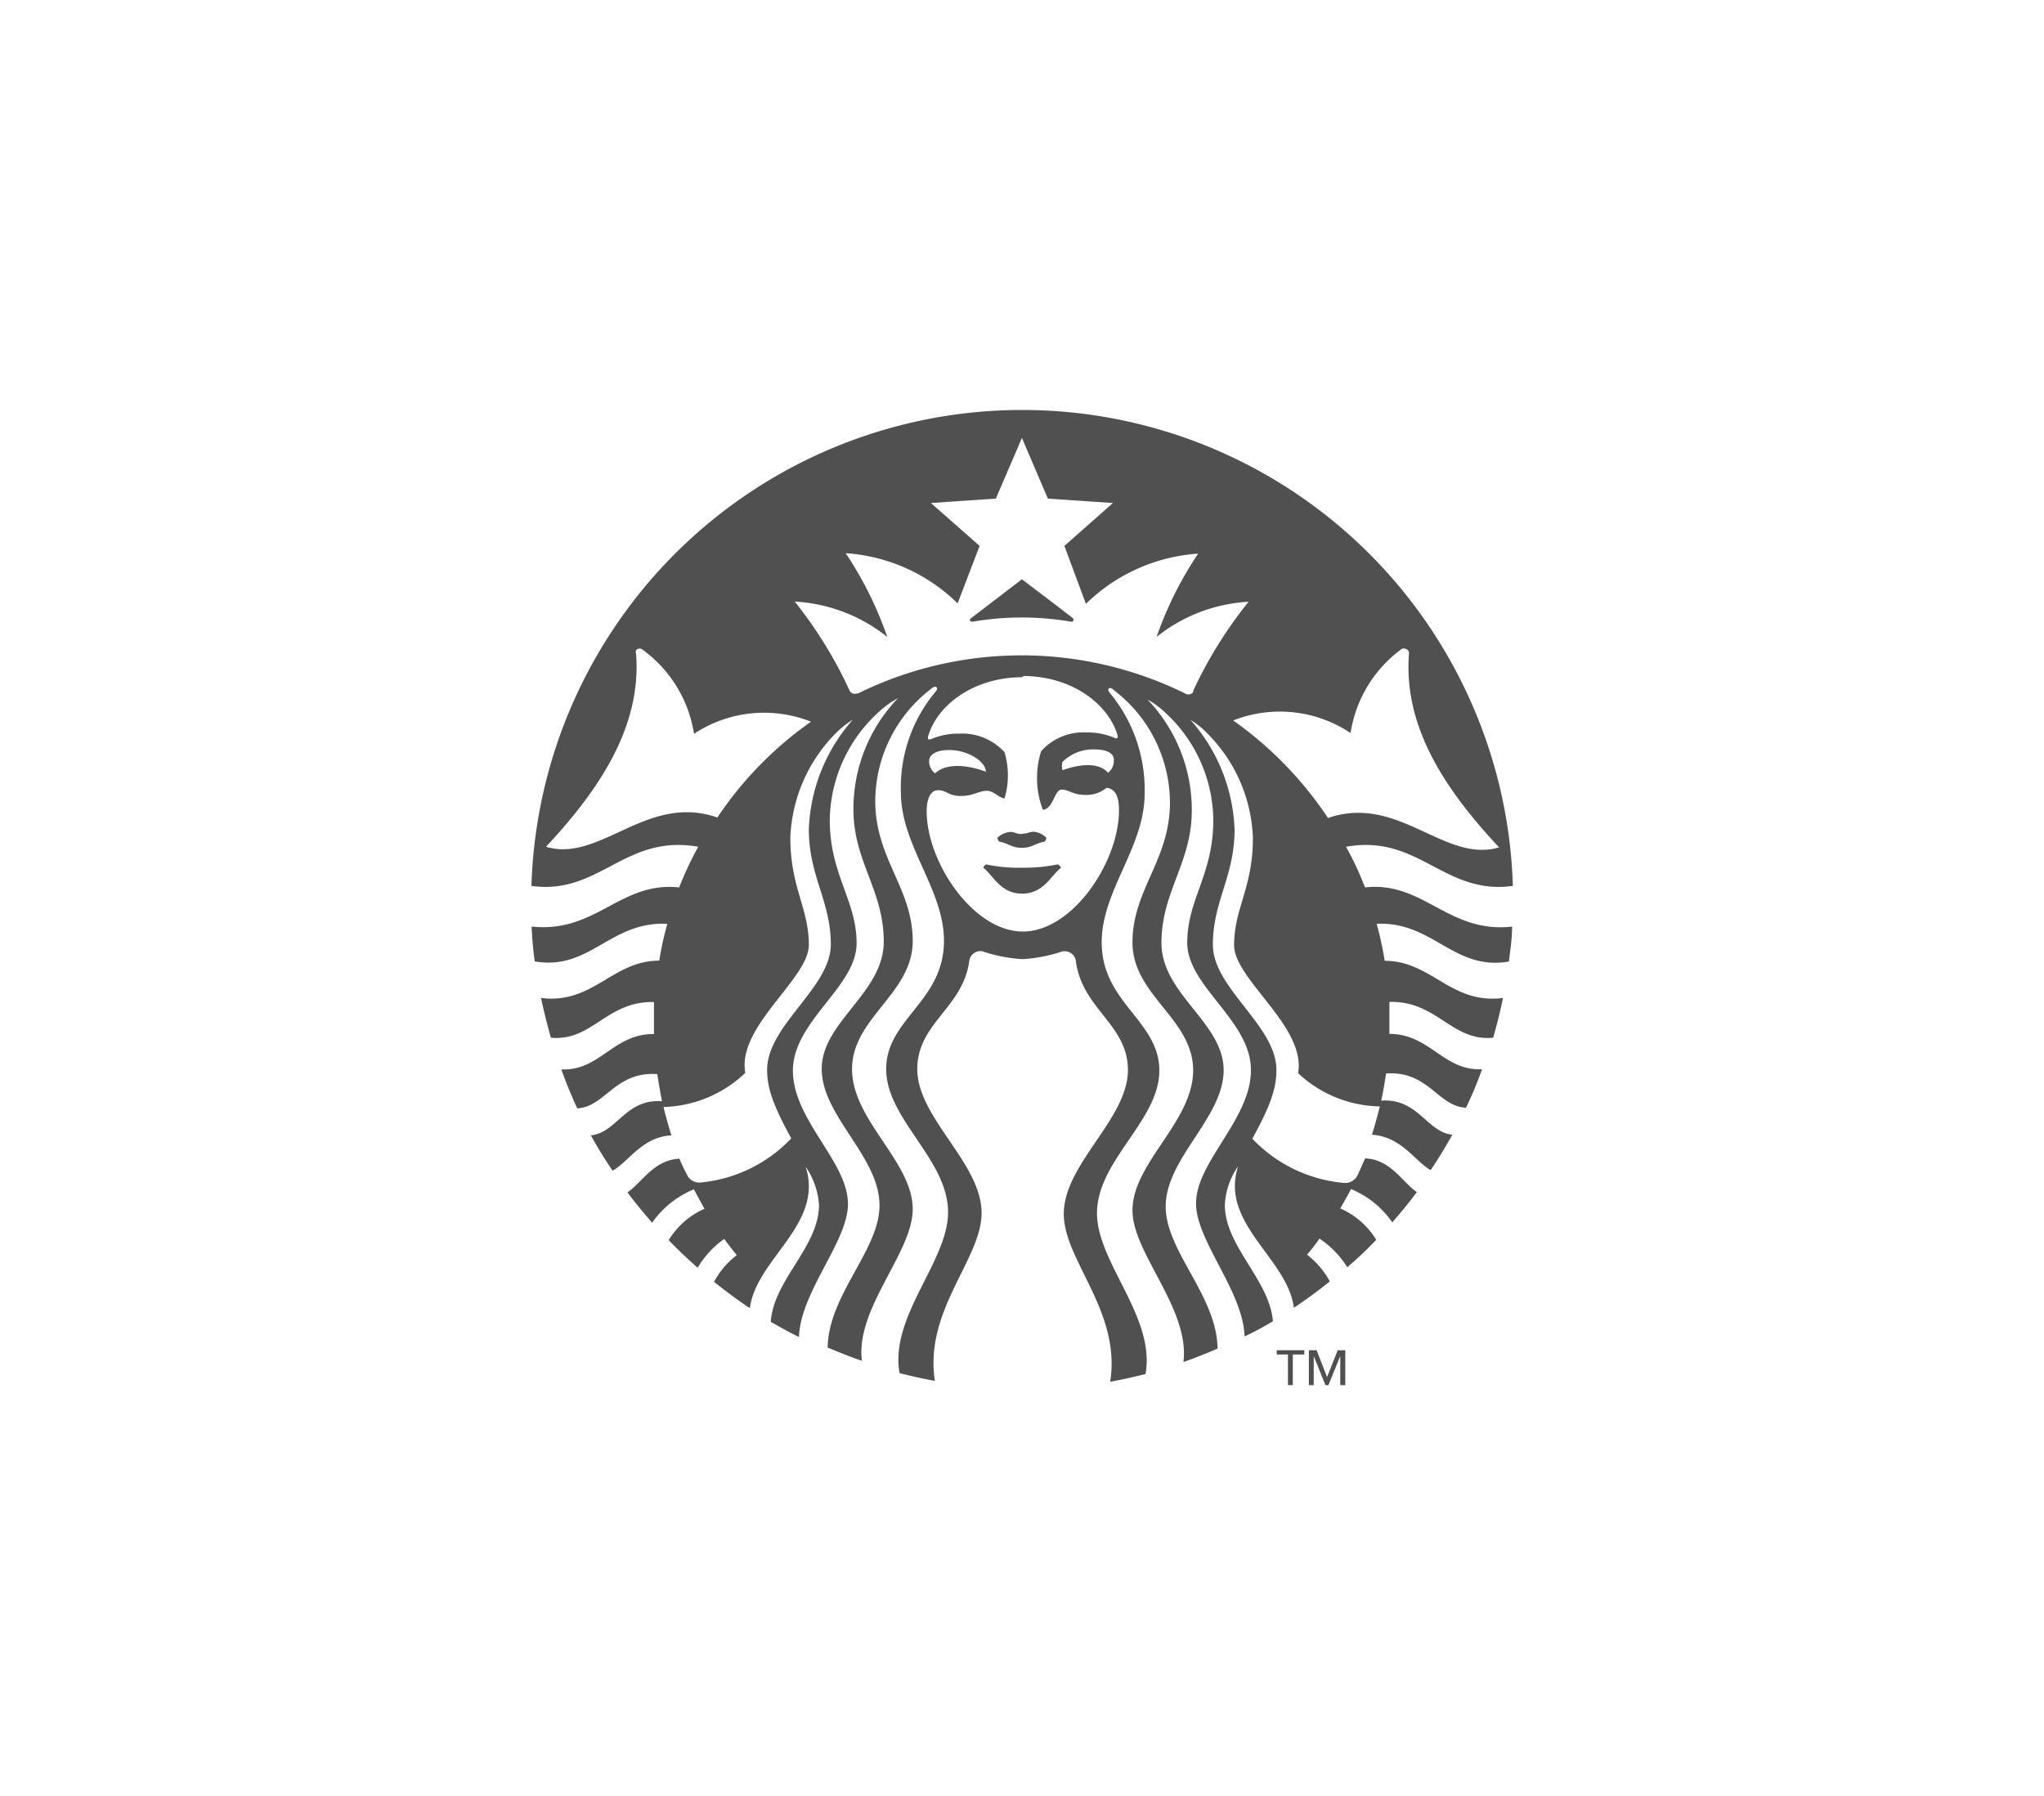 <?xml version="1.0" encoding="UTF-8"?> <svg xmlns="http://www.w3.org/2000/svg" id="Layer_1" data-name="Layer 1" viewBox="0 0 134.77 118.42"><defs><style>.cls-1{fill:#515050;}</style></defs><g id="Layer_2" data-name="Layer 2"><g id="Layer_6" data-name="Layer 6"><polyline class="cls-1" points="86.81 89.04 87.5 90.81 87.5 90.81"></polyline><path class="cls-1" d="M70.64,41h0a19.18,19.18,0,0,0-6.53,0c-.16,0-.22-.13-.1-.22l3.37-2.58s3.26,2.47,3.35,2.56S70.79,41,70.64,41ZM65.05,57h0a.34.34,0,0,0-.22.22c.68.53,1.14,1.71,2.56,1.71s1.89-1.18,2.57-1.71a.47.47,0,0,0-.22-.22,10.7,10.7,0,0,1-2.33.22A10.46,10.46,0,0,1,65,57Zm2.33-2h0c-.4,0-.47-.14-.74-.14a1.39,1.39,0,0,0-.88.39.58.58,0,0,0,.12.25c.57.09.83.41,1.5.41s.93-.32,1.49-.41a.42.42,0,0,0,.12-.25,1.28,1.28,0,0,0-.85-.4c-.28,0-.37.13-.76.13ZM99.7,61.11h0c0,.78-.12,1.54-.21,2.3-3.66.62-5-2.66-8.72-2.49a22.56,22.56,0,0,1,.53,2.44c3.1,0,4.35,2.89,7.8,2.45-.18.88-.4,1.76-.65,2.62-2.73.27-3.69-2.44-6.84-2.36,0,.46,0,.89,0,1.35v.76c2.68,0,3.55,2.45,6.11,2.33a26.71,26.71,0,0,1-1.06,2.54c-1.86-.09-2.47-2.45-5.27-2.26-.09.6-.19,1.2-.32,1.79,2.43-.17,3,2.07,4.69,2.25-.46.81-.93,1.6-1.43,2.33-1-.54-1.92-2.21-3.87-2.33.19-.61.36-1.25.52-1.87a8.06,8.06,0,0,1-5.39-2.19c.54-3.07-4.22-6.18-4.22-8.44,0-2.44,1.24-3.78,1.24-7.07a10.25,10.25,0,0,0-3-6.89,5.4,5.4,0,0,0-1.12-.9,11.49,11.49,0,0,1,2.91,7.24c0,3.09-1.43,4.72-1.43,7.59s4.19,5.33,4.19,8.26c0,1.16-.36,2.31-1.59,4.53A9.48,9.48,0,0,0,88.54,78a.93.93,0,0,0,1-.56c.16-.35.31-.71.47-1.05,1.7.06,2.48,1.61,3.41,2.22-.51.69-1.06,1.35-1.62,2a6.18,6.18,0,0,0-2.72-2.2c-.22.43-.47.85-.71,1.28a5.18,5.18,0,0,1,2.37,2.07,25.08,25.08,0,0,1-1.91,1.81A6.18,6.18,0,0,0,87,81.68c-.25.36-.53.72-.82,1.06a5.63,5.63,0,0,1,1.5,1.76c-.76.62-1.55,1.19-2.37,1.74-.41-3.26-4.89-5.53-3.68-9.32a4.83,4.83,0,0,0-.87,2.52c0,2.76,2.94,4.94,3.17,7.69-.6.36-1.23.7-1.87,1-.1-3-3.2-6.3-3.2-8.77,0-2.76,3.62-5.54,3.62-8.8s-4.2-5.51-4.2-8.39S80,57.7,80,54.05a9.76,9.76,0,0,0-3.26-7.14,5.49,5.49,0,0,0-1.08-.78,10.52,10.52,0,0,1,2.92,7.32c0,3.45-2,5.35-2,8.73s4.1,5.25,4.1,8.39-3.82,5.8-3.82,9c0,2.94,3.37,5.87,3.42,9.36-.73.32-1.49.62-2.25.89.43-3.53-3.36-7.17-3.36-10,0-3.14,4-5.84,4-9.24s-4-4.94-4-8.43,2.47-5.41,2.47-9.24a9.35,9.35,0,0,0-3.65-7.36l-.14-.12c-.2-.14-.37,0-.21.22a10,10,0,0,1,2.33,6.7c0,3.52-2.83,6.37-2.83,9.79,0,4,3.8,5.16,3.8,8.46S72.33,76.53,72.33,80c0,3.27,3.87,6.85,3.2,10.61-.77.19-1.56.37-2.33.51.73-4.66-3.06-8-3.06-11.07,0-3.3,4.23-6.26,4.23-9.49,0-3-3-4-3.43-7.15a.74.74,0,0,0-.79-.68h-.08a9.94,9.94,0,0,1-2.65.52,10,10,0,0,1-2.65-.52.75.75,0,0,0-.86.62.07.07,0,0,0,0,0c-.4,3.11-3.43,4.11-3.43,7.15,0,3.23,4.24,6.19,4.24,9.49,0,3.05-3.8,6.41-3.08,11.07-.79-.14-1.58-.32-2.33-.51-.66-3.76,3.2-7.36,3.2-10.61,0-3.49-4.08-6.13-4.08-9.44s3.81-4.45,3.81-8.46c0-3.41-2.84-6.26-2.84-9.79a9.84,9.84,0,0,1,2.33-6.69c.14-.19,0-.36-.23-.22l-.14.11a9.36,9.36,0,0,0-3.65,7.36c0,3.83,2.47,5.76,2.47,9.24s-4,5.06-4,8.45,4,6.09,4,9.24c0,2.87-3.79,6.53-3.35,10-.77-.27-1.51-.56-2.26-.88.06-3.49,3.42-6.43,3.42-9.37,0-3.23-3.81-5.88-3.81-9s4.09-5,4.09-8.4-2-5.27-2-8.72a10.53,10.53,0,0,1,2.94-7.33A5.65,5.65,0,0,0,58,46.9a9.79,9.79,0,0,0-3.29,7.15c0,3.65,1.77,5.3,1.77,8.16s-4.2,5.13-4.2,8.39,3.63,6,3.63,8.8c0,2.47-3.13,5.77-3.23,8.77-.64-.31-1.25-.66-1.86-1C51,84.41,54,82.22,54,79.46a5,5,0,0,0-.88-2.52c1.22,3.81-3.26,6.06-3.68,9.33-.81-.55-1.6-1.13-2.36-1.74a5.42,5.42,0,0,1,1.5-1.76c-.29-.35-.56-.71-.83-1.07A6.18,6.18,0,0,0,46,83.6c-.66-.58-1.3-1.18-1.91-1.82a5.26,5.26,0,0,1,2.36-2.07c-.24-.42-.46-.84-.7-1.28A6.24,6.24,0,0,0,43,80.63c-.57-.65-1.12-1.32-1.63-2,.93-.61,1.73-2.15,3.43-2.22a9.67,9.67,0,0,0,.47,1,.9.9,0,0,0,1,.56,9.44,9.44,0,0,0,5.9-2.9c-1.22-2.22-1.59-3.36-1.59-4.52,0-2.94,4.2-5.42,4.2-8.27s-1.45-4.5-1.45-7.59a11.52,11.52,0,0,1,2.9-7.23,6,6,0,0,0-1.12.89,10.34,10.34,0,0,0-3,6.88c0,3.3,1.22,4.64,1.22,7.08,0,2.25-4.75,5.37-4.19,8.44A8.11,8.11,0,0,1,43.75,73c.15.63.33,1.27.52,1.87-1.94.1-2.84,1.77-3.88,2.33-.51-.75-1-1.54-1.43-2.33,1.74-.18,2.26-2.42,4.69-2.25-.12-.59-.22-1.19-.31-1.79-2.8-.19-3.43,2.17-5.28,2.26-.38-.83-.74-1.7-1.05-2.57,2.55.12,3.42-2.36,6.11-2.33v-.75c0-.47,0-.91,0-1.36C40,66,39.05,68.69,36.32,68.43c-.24-.86-.46-1.74-.65-2.62,3.45.43,4.7-2.47,7.8-2.46A20.32,20.32,0,0,1,44,60.92c-3.78-.18-5.08,3.1-8.74,2.48-.11-.75-.17-1.52-.21-2.3,4.25.46,5.85-3,9.73-2.58a21.82,21.82,0,0,1,1.26-2.68c-4.86-.86-6.51,3.21-11,2.58a32.37,32.37,0,0,1,64.71,0c-4.54.63-6.19-3.44-11-2.58A20.5,20.5,0,0,1,90,58.52c3.88-.43,5.48,3.07,9.74,2.58ZM53.47,47.59h0a8.38,8.38,0,0,0-7.71.8,8.46,8.46,0,0,0-3.41-5.56.29.29,0,0,0-.41.06.28.28,0,0,0,0,.22c.37,4.84-2.46,9-5.94,12.73,3.58,1.07,6.64-3.55,11.3-1.93a23.93,23.93,0,0,1,6.22-6.35Zm13.91-2.93h0c-3,0-5.52,1.68-6.18,3.88-.05.17,0,.29.21.19a4.57,4.57,0,0,1,1.82-.35,3.77,3.77,0,0,1,3,1.22,5.31,5.31,0,0,1,0,3.06c-.5-.12-.68-.51-1.18-.51s-.87.34-1.7.34-.93-.38-1.49-.38-.76.66-.76,1.4c0,3.34,3.07,7.92,6.34,7.92s6.34-4.58,6.34-8c0-.73-.15-1.4-.82-1.48a2.08,2.08,0,0,1-1.4.47c-.84,0-1.07-.35-1.56-.35s-.53,1.26-1.24,1.33a5.9,5.9,0,0,1-.11-3.87,3.75,3.75,0,0,1,3-1.23,4.54,4.54,0,0,1,1.82.35c.2.1.26,0,.21-.19-.68-2.19-3.19-3.88-6.2-3.88Zm4.78,4.76h0a2.85,2.85,0,0,0-2.1.82.87.87,0,0,0,0,.55c1.31-.47,2.45-.47,3,.17a1,1,0,0,0,.38-.8C73.49,49.73,73.06,49.42,72.16,49.42ZM61.66,51h0c.63-.64,2-.62,3.34-.11,0-.67-1.18-1.43-2.41-1.43-.88,0-1.33.31-1.33.74A1,1,0,0,0,61.66,51Zm20.7-11.32h0A10.63,10.63,0,0,0,76.26,42,23.91,23.91,0,0,1,79,36.51a11.68,11.68,0,0,0-7.4,3.31L70.18,36l3.2-2.83-4.29-.29-1.71-4-1.72,4-4.28.29L64.59,36l-1.45,3.79a11.62,11.62,0,0,0-7.38-3.31A24,24,0,0,1,58.5,42a10.72,10.72,0,0,0-6.1-2.33A28.47,28.47,0,0,1,56,45.5a.38.38,0,0,0,.49.23.2.2,0,0,0,.08,0,24.4,24.4,0,0,1,21.57,0,.39.39,0,0,0,.54-.11.3.3,0,0,0,0-.08A28.47,28.47,0,0,1,82.36,39.64Zm5.18,14.27h0c4.66-1.62,7.7,3,11.3,1.93C95.36,52.15,92.52,48,92.9,43.11a.3.3,0,0,0-.26-.33.28.28,0,0,0-.2,0,8.45,8.45,0,0,0-3.39,5.56,8.39,8.39,0,0,0-7.74-.83A24.43,24.43,0,0,1,87.54,53.91Z"></path><polygon class="cls-1" points="85.24 91.34 85.24 91.34 84.92 91.34 84.92 89.32 84.18 89.32 84.18 89.04 86 89.04 86 89.32 85.24 89.32 85.24 91.34"></polygon><polygon class="cls-1" points="87.5 90.81 87.5 90.81 88.2 89.04 88.7 89.04 88.7 91.34 88.37 91.34 88.37 89.42 87.59 91.34 87.39 91.34 86.62 89.42 86.62 91.34 86.3 91.34 86.3 89.04 86.81 89.04 87.5 90.81"></polygon></g></g></svg> 